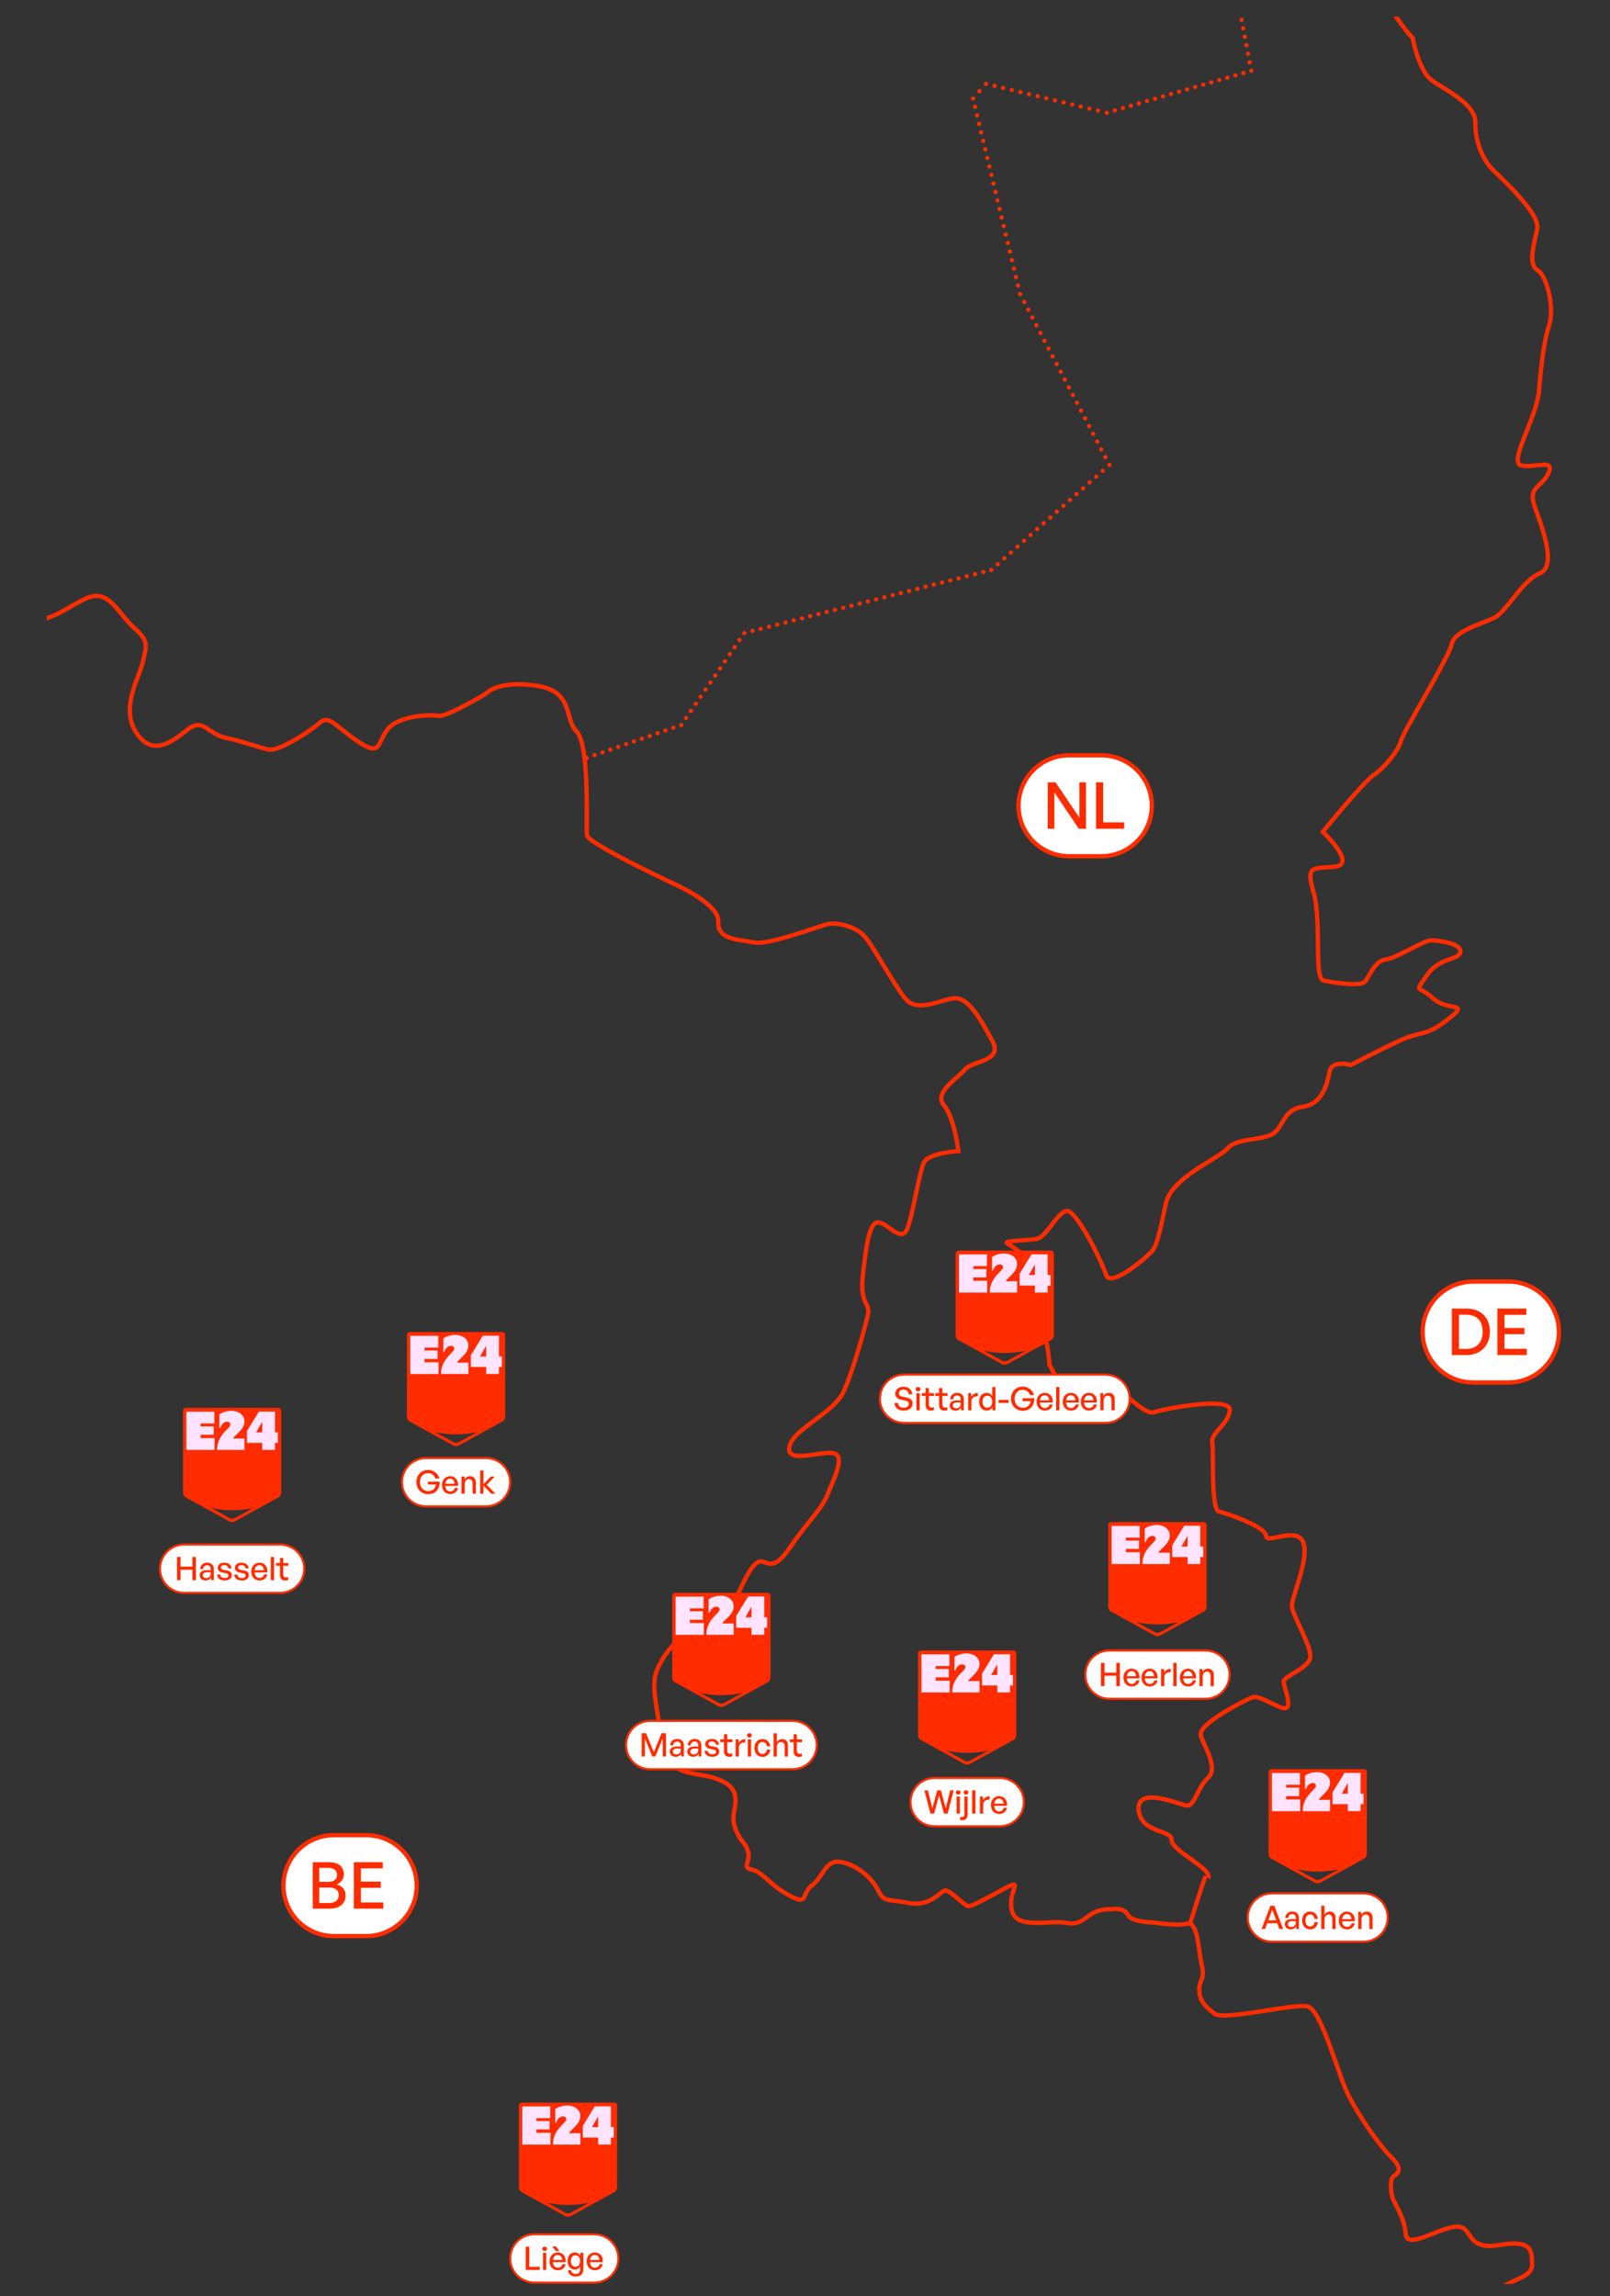 <?xml version="1.0" encoding="UTF-8"?>
<svg xmlns="http://www.w3.org/2000/svg" xmlns:xlink="http://www.w3.org/1999/xlink" id="Laag_1" data-name="Laag 1" viewBox="0 0 585 834">
  <rect x="0" y="0" width="585" height="834" fill="#333333" stroke="none"/>
  <defs>
    <clipPath id="clippath">
      <rect x="17" y="6" width="550.23" height="823.61" style="fill: none; stroke-width: 0px;"></rect>
    </clipPath>
    <clipPath id="clippath-1">
      <rect x="-641" y="-96" width="1920" height="1080" style="fill: none; stroke-width: 0px;"></rect>
    </clipPath>
    <clipPath id="clippath-2">
      <rect x="-641" y="-96" width="1920" height="1080" style="fill: none; stroke-width: 0px;"></rect>
    </clipPath>
    <clipPath id="clippath-3">
      <rect x="-641" y="-96" width="1920" height="1080" style="fill: none; stroke-width: 0px;"></rect>
    </clipPath>
    <clipPath id="clippath-4">
      <rect x="-641" y="-96" width="1920" height="1080" style="fill: none; stroke-width: 0px;"></rect>
    </clipPath>
    <clipPath id="clippath-5">
      <rect x="-641" y="-96" width="1920" height="1080" style="fill: none; stroke-width: 0px;"></rect>
    </clipPath>
    <clipPath id="clippath-6">
      <rect x="-641" y="-96" width="1920" height="1080" style="fill: none; stroke-width: 0px;"></rect>
    </clipPath>
    <clipPath id="clippath-7">
      <rect x="-641" y="-96" width="1920" height="1080" style="fill: none; stroke-width: 0px;"></rect>
    </clipPath>
    <clipPath id="clippath-8">
      <rect x="-641" y="-96" width="1920" height="1080" style="fill: none; stroke-width: 0px;"></rect>
    </clipPath>
    <clipPath id="clippath-9">
      <rect x="-641" y="-96" width="1920" height="1080" style="fill: none; stroke-width: 0px;"></rect>
    </clipPath>
    <clipPath id="clippath-10">
      <rect x="-641" y="-96" width="1920" height="1080" style="fill: none; stroke-width: 0px;"></rect>
    </clipPath>
  </defs>
  <g style="clip-path: url(#clippath);">
    <g>
      <path d="M439.07,682.21c1.4-3.6-13.51-9.98-13.34-13.85.16-3.86-11.21-2.36-12-10.98-.78-8.62,14.12-2.23,17.23-1.57,3.11.65,3.94-6.33,7.96-10.03,4.02-3.71-1.51-11.38-2.6-15.51-1.08-4.12,16.35-12.81,18.48-13.66,2.13-.86,4.37.91,10.33,3.47,5.97,2.56.95-7.6,1.34-9.47.4-1.87,8.78-4.66,9.57-8.39.78-3.74-5.97-14.91-6.57-18.28-.59-3.38,6.03-16.29,4.23-23.18-1.81-6.88-13.74.37-13.7-2.88.03-3.24-13.9-8.13-17.02-8.78s-1.9-21.85-2.5-25.23c-.59-3.37,5.93-6.55,6.36-11.66.42-5.11-23.96-.48-27.46.73-3.51,1.21-10.78-7.47-14.39-8.88-3.6-1.41-19.93,8.17-23.16,8.14-3.24-.03-2.86-1.9,1.04-4.98,3.9-3.09-1.51-11.38-1.51-11.38,0,0-.98-13.86-4.1-14.51-3.12-.66-4.91-7.54-2.59-15.5,2.32-7.96-6.99-13.18-8.72-14.19-1.74-1.01,7.38-1.04,10.75-1.64,3.37-.6,7.08-8.91,10.59-10.13,3.51-1.21,13.04,18.34,14.62,23.23,1.58,4.89,15.04-6.58,16.81-8.82,1.76-2.22,2.95-7.83,4.91-17.16,1.97-9.34,19.01-16.17,22.42-20,3.4-3.83,11.63-2.76,16.03-5.08s3.83-8.95,11.21-10,8.94-8.52,9.86-12.88c.92-4.36,7.64-2.3,7.64-2.3,0,0,8.78-4.66,17.43-8.7,8.65-4.03,9.37-1.27,17.92-7.93,8.55-6.65-.1-2.62-5.53-7.67-5.44-5.04-6.85-1.44-2.17-8.26,4.69-6.81,11.54-5.38,12.19-8.49.66-3.12-8.2-4.33-10.82-4.23-2.62.1-12.42,6.49-16.42,6.96-4,.46-5.93,6.55-7.57,8.16-1.64,1.61-11.1.27-14.84-.52-3.74-.78-.66-21.6-3.68-31.98-3.02-10.4-.16-8.49,7.83-9.41,8-.93-4.49-12.65-4.49-12.65,0,0,14.91-18.32,18.67-20.78,3.77-2.45,9.08-9.14,9.74-12.26.65-3.12,17.38-30.16,18.43-35.14s11.3-7.38,15.7-9.7c4.39-2.33,9.99-13.5,16.38-16.06s.42-17.47-2.01-24.48c-2.43-7.02,2.68-6.59,5.11-11.93,2.42-5.34-4.85-1.67-9.84-2.71-4.98-1.05,5.54-17.05,6.39-27.27.86-10.22,1.8-17.83,3.73-23.93,1.93-6.09-.82-17.73-4.3-19.76-3.47-2.03-1.28-9.37-.1-14.97,1.18-5.61-13.05-18.35-16.26-21.62-3.21-3.28-6.39-9.8-6.2-16.91s-11.73-12.21-16.2-15.76c-4.46-3.53-6.59-15.04-6.59-15.04,0,0-6.42-6.55-10.81-16.58-4.39-10.02,13.88-28.94,16.05-33.03,2.16-4.09-29.93-15.4-41.14-17.75-11.21-2.36-7.28-8.68-4.92-19.89,1.57-7.47,3.87-12.19,6.88-14.16,4.52-2.95-5.81-6.42-10-11.21-4.19-4.78-21.76-7.83-30.48-9.66s7.27-16.02,12.68-20.09c5.41-4.06,2-12.58,2.78-16.32.79-3.74-8.46-3.09-8.55-5.7-.1-2.62.82-6.98-1.51-11.37-2.33-4.39-4.94-4.29-2.91-7.76,2.04-3.47,0,0,.66-3.11.66-3.12-4.56-6.17-4.4-10.04.16-3.86,22.85-.4,26.72-.24,3.86.16,16.84-12.06,24.34-13.73,7.51-1.67,2.3-4.71,9.83-9.63,7.54-4.92,5.44,5.04,9.41,7.83,3.97,2.79,11.7,3.12,16.19,3.4,4.49.3,17.93,4.43,21.18,4.46,3.24.03,4.09-10.19.98-10.85-3.12-.66-10.45-15.2-12.16-19.47-1.7-4.25-6.4-9.79-9.74-12.45-3.35-2.65,4.98,1.05,9.54-5.15,4.56-6.19,12.45,2.62,17.17,4.92,4.72,2.3,7.05,6.68,8.75,10.94,1.71,4.26,2.19,5.02,8.52,8.94,6.33,3.93,26.29,4.88,26.29,4.88,0,0,10.25-2.39,13.99-1.61,3.74.79,7.11,12.56,8.82,16.81,1.7,4.26,20.09.33,27.04,4.39" style="fill: none; stroke: #ff2c00; stroke-width: 1.56px;"></path>
      <path d="M606.54,968.09c-1.82-5.26-4.13-8.18-5.34-9.41-1.2-1.23-6.36.12-9.96-6-3.59-6.11-3.66-8.08-2.48-13.69s8.72-11.33,4.15-12.78-1.33,1.67-9.61-3-9.86-6.46-11.45-5.82c-1.59.63-2.01,4.94-9.46.93s-8.28-4.67-10.54-3.19-2.6-1.53-9.46.93-10.17,6.64-13.98,3.89c-3.81-2.76-5.17-7.92-5.88-11.48s-4.79-7.35-4.97-8.84c-.17-1.5-3.68-5.65-3.68-5.65,0,0-6.52-3.8-1.8-7.7,4.72-3.88-1.15-6.09-1.15-6.09,0,0-6.74-.44-5.56-6.05,1.18-5.6,7.61-13.03,11.1-15.7,3.49-2.68,6.11-3.59,8.48-5.53,2.36-1.94.42-4.3,8.99-10.3,8.58-6,9.83-.37,11.38-5.41,1.54-5.04-1.82-5.26,2.04-7.38s9.49-3.37,9.34-7.3c-.14-3.93.07-7.3-5.73-7.55-5.8-.25-9.19,1.97-13.66.05s-3.3-7.52-9.96-5.99c-6.66,1.53-16.26,7.8-16.58,2.36s-4.01-11.08-4.65-12.68-1.42-7.13.27-8.23c1.7-1.1,3.49-2.68-.96-7.03-4.44-4.35-11.92-15.19-15.68-22.81-3.77-7.61-9.62-30.79-14.76-31.88-5.14-1.07-30.38,5.32-33.72,2.67-3.35-2.65-5.38-4.55-5.53-8.48s2.19-3.45.93-9.08c-1.26-5.62-1.21-13.54-4.28-15.15" style="fill: none; stroke: #ff2c00; stroke-width: 1.56px;"></path>
      <path d="M438.04,681.42c-1.4,3.59-5.48,16.86-5.48,16.86-2.65,1.72-13.27.06-13.27.06,0,0-7.72-.17-9.19-2.42s-2.3-2.91-8.73-2.32c-6.43.59-7.6,6.16-13.64,4.89-6.04-1.27-17.99,2.52-19.97-4.2-1.98-6.72,4.49-12.15-2.05-8.68-6.55,3.47-12.64,7.05-14.03,6.75-1.4-.3-6.92-6.3-8.51-5.67s-5.64,6.08-13.08,4.52c-7.43-1.56-8.75.1-11.12-4.76s-8.66-9.58-13.87-10.19c-5.2-.62-6.01,5.52-10.04,8.56-4.03,3.03-.98,7.71-8.51,3.54-7.53-4.17-9.23-8.41-13.56-9.32-4.33-.91,1.78-3.83-2.82-9.65-3.07-3.87-4.21-7.67-3.43-11.39,1.17-5.57,1.02-9.48-7.14-12.17-8.16-2.68-16.57.39-19.21-14.7-2.65-15.11-3.53-20.14-1.62-24.59,1.91-4.45,4.74-8.71,10.56-13.3,5.81-4.6,13.64-4.89,16.66-10.07,3.03-5.18,5.72-13.35,9.09-15.55,3.37-2.2,4.79,4.89,11.78-5.29,6.99-10.17,11.68-14.03,13.78-19.41,2.1-5.38,6.84-14.08,2.19-15.06-4.64-.97-17.35,4.12-15.99-2.39,1.37-6.5,16.13-12.13,19.75-20.1s8.06-24.49,8.84-28.21c.79-3.72-3.13-3.57-1.9-13.99,1.21-10.41,2.24-19.9,5.95-19.12,3.72.79,8.12,7.53,10.22,2.15s4.3-20.44,6.01-23.95c1.71-3.52,12.52-4.16,12.52-4.16,0,0-1.37-11.93-5.24-16.62-3.86-4.69,4.93-9.63,7.57-12.96,2.64-3.32,14.18-2.83,9.97-10.51-4.21-7.68-8.42-15.35-13.26-15.4s-13.83,5.82-18.43,0-11.54-18.92-14.67-22.48c-3.13-3.58-9.63-4.94-12.61-4.6s-22.05,7.98-27.62,6.81-13.39-.88-12.96-7.58c.44-6.7-17.36-14.32-17.36-14.32,0,0-30.02-14.07-30.36-17.05-.34-2.98,1.07-32.76-3.72-37.64-4.8-4.89-.79-14.72-14.92-16.72s-18.09,2.98-18.09,2.98c0,0-14.42,8.61-17.2,8.02-2.79-.59-14.52-.15-18.48,4.84-3.96,4.99-2.14,10.22-10.66,4.55-8.51-5.67-10.51-9.97-14.08-6.84s-14.81,10.47-18.53,9.68c-3.71-.78-9.09-2.88-15.59-4.25-6.5-1.36-8.11-7.53-13.93-2.93s-12.76,9.93-18.62.93c-5.87-8.99,1.31-20.1,2.48-25.67,1.17-5.58,2.49-7.24-3.23-12.32-5.72-5.09-8.8-13.5-16.08-11.15s-18.38,13.59-24.24,4.6C2.5,212.47-.2,202.19.39,199.41c.59-2.79-1.02-8.95-7.48-15.15-6.45-6.21-21.02-19.95-18.87-30.17,2.14-10.21,3.9-18.57,11.97-24.64,8.06-6.07,5.81-4.6,2.93-13.93-2.89-9.34-11.89-21.9-16.53-22.88-4.64-.98,2.27-81.56,2.27-81.56" style="fill: none; stroke: #ff2c00; stroke-width: 1.56px;"></path>
      <line x1="216.03" y1="274.29" x2="246.1" y2="263.85" style="fill: none; stroke: #ff2c00; stroke-dasharray: 0 0 0 0 0 0 0 3.03; stroke-linecap: round; stroke-linejoin: round; stroke-width: 1.56px;"></line>
      <line x1="249.29" y1="260.78" x2="269.56" y2="231.23" style="fill: none; stroke: #ff2c00; stroke-dasharray: 0 0 0 0 0 0 0 3.12; stroke-linecap: round; stroke-linejoin: round; stroke-width: 1.56px;"></line>
      <line x1="273.43" y1="229.18" x2="358.66" y2="207.42" style="fill: none; stroke: #ff2c00; stroke-dasharray: 0 0 0 0 0 0 0 3.09; stroke-linecap: round; stroke-linejoin: round; stroke-width: 1.56px;"></line>
      <line x1="362.54" y1="204.92" x2="401.92" y2="169.92" style="fill: none; stroke: #ff2c00; stroke-dasharray: 0 0 0 0 0 0 0 3.19; stroke-linecap: round; stroke-linejoin: round; stroke-width: 1.56px;"></line>
      <line x1="401.63" y1="166.04" x2="371.39" y2="108.23" style="fill: none; stroke: #ff2c00; stroke-dasharray: 0 0 0 0 0 0 0 3.18; stroke-linecap: round; stroke-linejoin: round; stroke-width: 1.56px;"></line>
      <line x1="369.91" y1="103.73" x2="353.91" y2="37.32" style="fill: none; stroke: #ff2c00; stroke-dasharray: 0 0 0 0 0 0 0 3.18; stroke-linecap: round; stroke-linejoin: round; stroke-width: 1.56px;"></line>
      <line x1="355.89" y1="33.12" x2="357.07" y2="31.79" style="fill: none; stroke: #ff2c00; stroke-dasharray: 0 0 0 0 0 0 0 3.55; stroke-linecap: round; stroke-linejoin: round; stroke-width: 1.56px;"></line>
      <line x1="361.38" y1="31.21" x2="400.59" y2="40.58" style="fill: none; stroke: #ff2c00; stroke-dasharray: 0 0 0 0 0 0 0 3.22; stroke-linecap: round; stroke-linejoin: round; stroke-width: 1.56px;"></line>
      <line x1="405.07" y1="40.11" x2="453.19" y2="26.11" style="fill: none; stroke: #ff2c00; stroke-dasharray: 0 0 0 0 0 0 0 3.04; stroke-linecap: round; stroke-linejoin: round; stroke-width: 1.56px;"></line>
      <line x1="454.06" y1="22.6" x2="447.31" y2="-12.86" style="fill: none; stroke: #ff2c00; stroke-dasharray: 0 0 0 0 0 0 0 3.14; stroke-linecap: round; stroke-linejoin: round; stroke-width: 1.56px;"></line>
      <path d="M438.87-108.5h0M405.83-149.01h0M378.19-145.4h0M374.48-134.65h0M409.79-97.43h0M418.91-41.91h0M447.02-14.39h0M454.66,25.7h0M402.16,40.97h0M358.26,30.47h0M353.55,35.79h0M370.67,106.83h0M403.12,168.87h0M360.17,207.05h0M270.45,229.96h0M247.54,263.37h0M213.18,275.3h0" style="fill: none; stroke: #ff2c00; stroke-linecap: round; stroke-linejoin: round; stroke-width: 1.56px;"></path>
    </g>
  </g>
  <g style="clip-path: url(#clippath-1);">
    <g>
      <path d="M462.13,687.73c-4.85,0-8.78,3.93-8.78,8.78s3.93,8.78,8.78,8.78h33.33c4.85,0,8.78-3.93,8.78-8.78s-3.93-8.78-8.78-8.78h-33.33Z" style="fill: #fff; stroke-width: 0px;"></path>
      <path d="M462.13,687.73c-4.85,0-8.78,3.93-8.78,8.78s3.93,8.78,8.78,8.78h33.33c4.85,0,8.78-3.93,8.78-8.78s-3.93-8.78-8.78-8.78h-33.33Z" style="fill: none; stroke: #ff2c00; stroke-width: .78px;"></path>
      <path d="M494.73,697.18c0-1.1.68-1.79,1.49-1.79.88,0,1.35.6,1.35,1.67v3.63h1.19v-4.03c0-1.49-.85-2.32-2.13-2.32-.86,0-1.56.46-1.99,1.15v-1.03h-1.11v6.23h1.19v-3.52h.01ZM489.38,695.24c.97,0,1.59.69,1.65,1.85h-3.37c.13-1.16.78-1.85,1.73-1.85M489.45,700.81c1.47,0,2.54-.84,2.84-2.22h-1.18c-.2.81-.81,1.29-1.69,1.29-1.05,0-1.68-.74-1.78-2.01h4.64c.21-2.02-1.02-3.53-2.88-3.53-1.72,0-2.97,1.35-2.97,3.2,0,1.96,1.21,3.27,3.01,3.27M481.27,697.18c0-1.1.68-1.79,1.49-1.79.88,0,1.35.6,1.35,1.67v3.63h1.19v-4.03c0-1.49-.85-2.32-2.13-2.32-.86,0-1.49.45-1.9,1.12v-3.21h-1.19v8.44h1.19v-3.52h0ZM476,700.82c1.56,0,2.67-1.01,2.88-2.66h-1.23c-.14,1.01-.75,1.6-1.63,1.6-1.02,0-1.69-.86-1.69-2.19s.67-2.19,1.69-2.19c.87,0,1.49.6,1.62,1.6h1.25c-.22-1.62-1.34-2.65-2.88-2.65-1.68,0-2.9,1.35-2.9,3.23s1.2,3.24,2.9,3.24M467.97,698.87c0-.73.59-1.08,1.77-1.08.31,0,.64.01,1.09.07v.51c0,.95-.62,1.57-1.62,1.57-.76,0-1.25-.42-1.25-1.07M470.97,700.67h.99v-4c0-1.48-.89-2.35-2.43-2.35-1.46,0-2.46.93-2.52,2.33h1.08c.04-.87.57-1.39,1.44-1.39.82,0,1.31.51,1.31,1.4v.46c-.51-.06-.8-.07-1.16-.07-1.86,0-2.83.64-2.83,1.86,0,1.14.85,1.88,2.14,1.88.92,0,1.61-.39,2-1.08v.96h-.02ZM462.29,693.64l1.42,3.89h-2.87l1.45-3.89ZM464.86,700.67h1.38l-3.21-8.44h-1.42l-3.23,8.44h1.3l.78-2.09h3.65l.76,2.09h-.01Z" style="fill: #ff2c00; stroke-width: 0px;"></path>
      <path d="M154.82,529.6c-4.85,0-8.78,3.93-8.78,8.78s3.93,8.78,8.78,8.78h21.77c4.85,0,8.78-3.93,8.78-8.78s-3.93-8.78-8.78-8.78h-21.77Z" style="fill: #fff; stroke-width: 0px;"></path>
      <path d="M154.82,529.6c-4.85,0-8.78,3.93-8.78,8.78s3.93,8.78,8.78,8.78h21.77c4.85,0,8.78-3.93,8.78-8.78s-3.93-8.78-8.78-8.78h-21.77Z" style="fill: none; stroke: #ff2c00; stroke-width: .78px;"></path>
      <path d="M175.68,542.56v-2.95l2.81,2.95h1.53l-3.15-3.21,2.88-3.02h-1.4l-2.67,2.79v-5h-1.19v8.44h1.19ZM168.88,539.04c0-1.11.68-1.79,1.49-1.79.88,0,1.35.6,1.35,1.67v3.63h1.19v-4.03c0-1.49-.85-2.32-2.13-2.32-.86,0-1.56.46-1.99,1.15v-1.03h-1.11v6.23h1.19v-3.52h.01ZM163.53,537.1c.96,0,1.59.69,1.65,1.85h-3.37c.13-1.16.78-1.85,1.73-1.85M163.6,542.67c1.47,0,2.54-.84,2.84-2.22h-1.17c-.2.81-.81,1.29-1.69,1.29-1.05,0-1.68-.74-1.78-2.01h4.64c.21-2.02-1.02-3.53-2.88-3.53-1.72,0-2.97,1.35-2.97,3.2,0,1.96,1.21,3.27,3.01,3.27M155.58,542.73c2.59,0,4.24-1.85,4.2-4.55h-4.28v1.03h2.91c-.23,1.45-1.22,2.41-2.79,2.41-1.88,0-3.02-1.41-3.02-3.28,0-1.99,1.2-3.24,2.87-3.24,1.45,0,2.38.83,2.69,1.92h1.51c-.52-1.75-1.99-3.08-4.16-3.08-2.46,0-4.24,1.89-4.24,4.39s1.88,4.41,4.32,4.41" style="fill: #ff2c00; stroke-width: 0px;"></path>
      <path d="M66.9,561.02c-4.85,0-8.78,3.93-8.78,8.78s3.93,8.78,8.78,8.78h34.88c4.85,0,8.78-3.93,8.78-8.78s-3.93-8.78-8.78-8.78h-34.88Z" style="fill: #fff; stroke-width: 0px;"></path>
      <path d="M66.9,561.02c-4.85,0-8.78,3.93-8.78,8.78s3.93,8.78,8.78,8.78h34.88c4.85,0,8.78-3.93,8.78-8.78s-3.93-8.78-8.78-8.78h-34.88Z" style="fill: none; stroke: #ff2c00; stroke-width: .78px;"></path>
      <path d="M104.75,572.82c-.25.12-.49.16-.78.16-.63,0-1.05-.3-1.05-1.16v-3.07h1.88v-1.01h-1.88v-1.85h-1.19v1.85h-1.38v1.01h1.38v3.34c0,1.38.8,2,1.95,2,.38,0,.69-.06,1.06-.22v-1.05h.01ZM99.59,565.53h-1.2v8.44h1.2v-8.44ZM94.23,568.52c.96,0,1.59.69,1.65,1.85h-3.37c.13-1.16.78-1.85,1.73-1.85M94.3,574.09c1.47,0,2.54-.84,2.85-2.22h-1.17c-.2.81-.81,1.29-1.69,1.29-1.05,0-1.68-.74-1.78-2.01h4.64c.21-2.02-1.02-3.53-2.88-3.53-1.72,0-2.97,1.35-2.97,3.2,0,1.96,1.21,3.27,3.01,3.27M90.45,572.11c0-.89-.59-1.43-1.82-1.66l-1.06-.2c-.75-.14-1.07-.38-1.07-.88,0-.54.51-.86,1.26-.86.83,0,1.39.43,1.46,1.19h1.14c-.11-1.28-1.12-2.08-2.61-2.08s-2.4.76-2.4,1.86c0,.94.65,1.53,1.8,1.75l1.01.19c.78.15,1.09.38,1.09.89,0,.59-.55.88-1.39.88-.95,0-1.58-.48-1.62-1.26h-1.14c.12,1.34,1.09,2.15,2.74,2.15s2.61-.75,2.61-1.98M84.22,572.1c0-.89-.59-1.43-1.82-1.66l-1.06-.2c-.75-.14-1.07-.38-1.07-.88,0-.54.51-.86,1.26-.86.83,0,1.39.43,1.46,1.19h1.14c-.11-1.28-1.12-2.08-2.61-2.08s-2.4.76-2.4,1.86c0,.94.65,1.53,1.8,1.75l1.01.19c.78.15,1.09.38,1.09.89,0,.59-.55.88-1.39.88-.95,0-1.58-.48-1.62-1.26h-1.14c.12,1.34,1.09,2.15,2.74,2.15s2.61-.75,2.61-1.98M73.7,572.15c0-.73.59-1.08,1.77-1.08.31,0,.64.01,1.09.07v.51c0,.95-.62,1.57-1.62,1.57-.76,0-1.25-.42-1.25-1.07M76.7,573.95h.99v-4c0-1.48-.89-2.35-2.43-2.35-1.46,0-2.46.93-2.52,2.33h1.08c.04-.87.56-1.39,1.43-1.39.82,0,1.3.5,1.3,1.4v.46c-.51-.06-.8-.07-1.16-.07-1.86,0-2.83.64-2.83,1.86,0,1.14.85,1.88,2.14,1.88.92,0,1.61-.39,2-1.08v.96h0ZM65.61,573.95v-3.79h4.28v3.79h1.29v-8.44h-1.29v3.53h-4.28v-3.53h-1.29v8.44h1.29Z" style="fill: #ff2c00; stroke-width: 0px;"></path>
      <path d="M388.41,274.35c-10.11,0-18.33,8.22-18.33,18.33s8.22,18.33,18.33,18.33h11.78c10.11,0,18.33-8.22,18.33-18.33s-8.22-18.33-18.33-18.33h-11.78Z" style="fill: #fff; stroke-width: 0px;"></path>
      <path d="M388.41,274.35c-10.11,0-18.33,8.22-18.33,18.33s8.22,18.33,18.33,18.33h11.78c10.11,0,18.33-8.22,18.33-18.33s-8.22-18.33-18.33-18.33h-11.78Z" style="fill: none; stroke: #ff2c00; stroke-width: 1.56px;"></path>
    </g>
  </g>
  <path d="M408.48,301.04v-2.33h-7.64v-14.55h-2.59v16.88h10.23ZM392,301.04h2.61v-16.88h-2.4v12.84l-8.68-12.84h-2.82v16.88h2.4v-13.19l8.89,13.19h0Z" style="fill: #ff2c00; stroke-width: 0px;"></path>
  <g style="clip-path: url(#clippath-2);">
    <g>
      <path d="M535.24,465.5c-10.11,0-18.33,8.22-18.33,18.33s8.22,18.33,18.33,18.33h12.88c10.11,0,18.33-8.22,18.33-18.33s-8.22-18.33-18.33-18.33h-12.88Z" style="fill: #fff; stroke-width: 0px;"></path>
      <path d="M535.24,465.5c-10.11,0-18.33,8.22-18.33,18.33s8.22,18.33,18.33,18.33h12.88c10.11,0,18.33-8.22,18.33-18.33s-8.22-18.33-18.33-18.33h-12.88Z" style="fill: none; stroke: #ff2c00; stroke-width: 1.56px;"></path>
      <path d="M554.77,489.94h-8.11v-5.31h7.24v-2.26h-7.24v-4.8h7.95v-2.26h-10.53v16.88h10.7v-2.26h0ZM530.13,477.55h2.63c3.9,0,5.97,2.33,5.97,6.14s-2.09,6.28-5.97,6.28h-2.63v-12.41h0ZM532.88,492.2c5.27,0,8.49-3.64,8.49-8.51s-3.1-8.37-8.49-8.37h-5.34v16.88h5.34Z" style="fill: #ff2c00; stroke-width: 0px;"></path>
      <path d="M236.23,625.08c-4.85,0-8.78,3.93-8.78,8.78s3.93,8.78,8.78,8.78h51.77c4.85,0,8.78-3.93,8.78-8.78s-3.93-8.78-8.78-8.78h-51.77Z" style="fill: #fff; stroke-width: 0px;"></path>
      <path d="M236.23,625.08c-4.85,0-8.78,3.93-8.78,8.78s3.93,8.78,8.78,8.78h51.77c4.85,0,8.78-3.93,8.78-8.78s-3.93-8.78-8.78-8.78h-51.77Z" style="fill: none; stroke: #ff2c00; stroke-width: .78px;"></path>
      <path d="M291.38,636.88c-.25.12-.49.16-.78.16-.63,0-1.05-.3-1.05-1.16v-3.07h1.88v-1.01h-1.88v-1.85h-1.19v1.85h-1.38v1.01h1.38v3.34c0,1.38.8,2,1.95,2,.38,0,.69-.06,1.06-.22v-1.05h.01ZM282.28,634.52c0-1.1.68-1.79,1.49-1.79.88,0,1.35.6,1.35,1.67v3.63h1.19v-4.03c0-1.49-.85-2.32-2.13-2.32-.86,0-1.49.45-1.9,1.12v-3.21h-1.19v8.44h1.19v-3.52h0ZM277.01,638.16c1.56,0,2.67-1.01,2.88-2.66h-1.24c-.14,1.01-.75,1.6-1.63,1.6-1.02,0-1.69-.86-1.69-2.19s.67-2.19,1.69-2.19c.87,0,1.49.6,1.62,1.6h1.25c-.22-1.62-1.34-2.65-2.88-2.65-1.68,0-2.9,1.35-2.9,3.23s1.2,3.24,2.9,3.24M272.91,631.78h-1.19v6.23h1.19v-6.23ZM273.17,630.33c0-.46-.35-.79-.86-.79s-.87.33-.87.79.37.79.87.79.86-.34.86-.79M268.47,634.82c0-1.38.98-1.96,2.32-1.89v-1.23c-1.02,0-1.96.54-2.4,1.4v-1.32h-1.1v6.23h1.19v-3.19h-.01ZM266.09,636.85c-.25.12-.49.16-.78.16-.63,0-1.05-.3-1.05-1.16v-3.07h1.88v-1.01h-1.88v-1.85h-1.19v1.85h-1.38v1.01h1.38v3.34c0,1.38.8,2,1.95,2,.38,0,.69-.06,1.06-.22v-1.05h.01ZM261.36,636.14c0-.89-.59-1.43-1.82-1.66l-1.06-.2c-.75-.14-1.07-.38-1.07-.88,0-.54.51-.86,1.26-.86.83,0,1.39.43,1.46,1.19h1.14c-.11-1.28-1.12-2.08-2.61-2.08s-2.4.76-2.4,1.86c0,.94.65,1.53,1.8,1.75l1.01.19c.78.15,1.09.38,1.09.89,0,.59-.55.88-1.39.88-.95,0-1.58-.48-1.62-1.26h-1.14c.12,1.34,1.09,2.15,2.74,2.15s2.61-.75,2.61-1.98M250.84,636.19c0-.73.59-1.08,1.78-1.08.31,0,.64.01,1.09.07v.51c0,.95-.62,1.57-1.62,1.57-.76,0-1.25-.42-1.25-1.07M253.85,637.99h.99v-4c0-1.48-.89-2.35-2.43-2.35-1.46,0-2.46.93-2.51,2.33h1.08c.03-.87.56-1.39,1.43-1.39.82,0,1.3.5,1.3,1.4v.46c-.5-.06-.8-.07-1.16-.07-1.86,0-2.83.64-2.83,1.86,0,1.14.85,1.88,2.14,1.88.92,0,1.61-.39,2-1.08v.96h-.01ZM244.49,636.19c0-.73.59-1.08,1.78-1.08.3,0,.63.01,1.09.07v.51c0,.95-.62,1.57-1.62,1.57-.77,0-1.25-.42-1.25-1.07M247.5,637.99h.99v-4c0-1.48-.89-2.35-2.43-2.35-1.46,0-2.46.93-2.52,2.33h1.08c.04-.87.56-1.39,1.43-1.39.82,0,1.3.5,1.3,1.4v.46c-.51-.06-.8-.07-1.16-.07-1.86,0-2.83.64-2.83,1.86,0,1.14.85,1.88,2.14,1.88.92,0,1.61-.39,2-1.08v.96h0ZM237.01,637.99h1.1l2.68-6.47v6.47h1.2v-8.44h-1.6l-2.82,6.85-2.83-6.85h-1.59v8.44h1.19v-6.45l2.67,6.45h0Z" style="fill: #ff2c00; stroke-width: 0px;"></path>
      <path d="M403.12,599.51c-4.85,0-8.78,3.93-8.78,8.78s3.93,8.78,8.78,8.78h34.88c4.85,0,8.78-3.93,8.78-8.78s-3.93-8.78-8.78-8.78h-34.88Z" style="fill: #fff; stroke-width: 0px;"></path>
      <path d="M403.12,599.51c-4.85,0-8.78,3.93-8.78,8.78s3.93,8.78,8.78,8.78h34.88c4.85,0,8.78-3.93,8.78-8.78s-3.93-8.78-8.78-8.78h-34.88Z" style="fill: none; stroke: #ff2c00; stroke-width: .78px;"></path>
      <path d="M437.01,608.95c0-1.1.68-1.79,1.49-1.79.88,0,1.35.6,1.35,1.67v3.63h1.19v-4.03c0-1.49-.85-2.32-2.13-2.32-.86,0-1.56.46-1.99,1.15v-1.03h-1.1v6.23h1.19v-3.52h0ZM431.66,607.01c.96,0,1.59.69,1.65,1.85h-3.37c.13-1.16.78-1.85,1.73-1.85M431.73,612.58c1.47,0,2.54-.84,2.84-2.22h-1.18c-.2.81-.81,1.29-1.69,1.29-1.05,0-1.68-.74-1.78-2.01h4.64c.21-2.02-1.02-3.53-2.88-3.53-1.72,0-2.97,1.35-2.97,3.2,0,1.96,1.21,3.27,3.01,3.27M427.51,604.02h-1.2v8.44h1.2v-8.44ZM423.05,609.28c0-1.38.98-1.96,2.32-1.89v-1.23c-1.02,0-1.96.54-2.4,1.4v-1.32h-1.1v6.23h1.19v-3.19h0ZM417.7,607.01c.96,0,1.59.69,1.65,1.85h-3.37c.13-1.16.78-1.85,1.73-1.85M417.77,612.58c1.47,0,2.54-.84,2.85-2.22h-1.18c-.2.81-.81,1.29-1.69,1.29-1.05,0-1.68-.74-1.78-2.01h4.64c.21-2.02-1.02-3.53-2.88-3.53-1.72,0-2.98,1.35-2.98,3.2,0,1.96,1.21,3.27,3.01,3.27M411.15,607.01c.96,0,1.59.69,1.65,1.85h-3.37c.13-1.16.78-1.85,1.73-1.85M411.22,612.58c1.47,0,2.54-.84,2.84-2.22h-1.18c-.2.81-.81,1.29-1.69,1.29-1.05,0-1.68-.74-1.78-2.01h4.64c.21-2.02-1.02-3.53-2.88-3.53-1.72,0-2.97,1.35-2.97,3.2,0,1.96,1.21,3.27,3.01,3.27M401.33,612.46v-3.79h4.28v3.79h1.29v-8.44h-1.29v3.53h-4.28v-3.53h-1.29v8.44h1.29Z" style="fill: #ff2c00; stroke-width: 0px;"></path>
      <path d="M339.6,645.81c-4.85,0-8.78,3.93-8.78,8.78s3.93,8.78,8.78,8.78h23.66c4.85,0,8.78-3.93,8.78-8.78s-3.93-8.78-8.78-8.78h-23.66Z" style="fill: #fff; stroke-width: 0px;"></path>
      <path d="M339.6,645.81c-4.85,0-8.78,3.93-8.78,8.78s3.93,8.78,8.78,8.78h23.66c4.85,0,8.78-3.93,8.78-8.78s-3.93-8.78-8.78-8.78h-23.66Z" style="fill: none; stroke: #ff2c00; stroke-width: .78px;"></path>
      <path d="M362.99,653.31c.96,0,1.59.69,1.65,1.85h-3.37c.13-1.16.78-1.85,1.73-1.85M363.06,658.88c1.47,0,2.54-.84,2.84-2.22h-1.17c-.2.81-.81,1.29-1.69,1.29-1.05,0-1.68-.74-1.78-2.01h4.64c.21-2.02-1.02-3.53-2.88-3.53-1.72,0-2.97,1.35-2.97,3.2,0,1.96,1.21,3.27,3.01,3.27M357.26,655.58c0-1.38.98-1.96,2.32-1.89v-1.23c-1.02,0-1.96.54-2.4,1.4v-1.32h-1.11v6.23h1.19v-3.19ZM354.43,650.32h-1.2v8.44h1.2v-8.44ZM351.59,652.53h-1.19v6.51c0,.72-.34,1-.87,1-.26,0-.48-.04-.68-.13v1.12c.27.11.56.12.82.12,1.14,0,1.92-.66,1.92-2.08v-6.54ZM351.86,651.08c0-.46-.35-.79-.86-.79s-.87.33-.87.79.36.79.87.79.86-.34.86-.79M348.77,652.53h-1.19v6.23h1.19v-6.23ZM349.03,651.08c0-.46-.35-.79-.86-.79s-.87.33-.87.79.36.79.87.79.86-.34.86-.79M342.99,658.76h1.34l2.2-8.44h-1.27l-1.62,6.51-1.75-6.51h-1.34l-1.78,6.5-1.62-6.5h-1.27l2.2,8.44h1.33l1.8-6.62,1.79,6.62h0Z" style="fill: #ff2c00; stroke-width: 0px;"></path>
      <path d="M372.72,490.59l-6.79,3.73c-.46.25-1.21.25-1.67,0l-6.77-3.72c2.3.54,4.88.84,7.59.84s5.32-.31,7.64-.85M382.94,485.15v-29.83c0-.59-.48-1.07-1.07-1.07h-33.58c-.59,0-1.07.48-1.07,1.07v29.83c0,.59.42,1.3.93,1.58l15.98,8.78c.52.28,1.35.28,1.87,0l15.98-8.78c.52-.28.93-.99.93-1.58" style="fill: #ff2c00; stroke-width: 0px;"></path>
    </g>
  </g>
  <polygon points="353.63 464.02 358.38 464.02 358.38 460.96 353.63 460.96 353.63 459.89 358.62 459.89 358.62 455.64 348.46 455.64 348.46 469.5 353.63 469.5 358.71 469.5 358.71 465.22 353.63 465.22 353.63 464.02" style="fill: #ffe3ff; stroke-width: 0px;"></polygon>
  <g style="clip-path: url(#clippath-3);">
    <g>
      <path d="M376.03,463.14h-2.22l2.22-3.88v3.88ZM380.66,463.14v-7.53h-5.85l-4.33,7.07v4.28h5.55v2.54h4.63v-2.54h1.06v-3.82h-1.06ZM365.45,465.37c.2-.54.89-1.06,1.77-1.98.85-.88,2.34-2.18,2.34-4.28,0-2.42-2.28-3.8-4.63-3.8-2.47,0-4,.94-4.46,1.29v4.93h.35c.31-1.21,1.19-2.26,2.49-2.26.73,0,1.14.47,1.14,1.01,0,.61-.84,1.37-1.82,2.38s-2.97,3.3-2.97,6.44v.4h9.91v-4.13h-4.12Z" style="fill: #ffe3ff; stroke-width: 0px;"></path>
      <path d="M173.34,520.17l-6.79,3.73c-.46.25-1.21.25-1.67,0l-6.77-3.72c2.3.54,4.88.84,7.59.84s5.32-.31,7.64-.85M183.56,514.73v-29.83c0-.59-.48-1.07-1.07-1.07h-33.57c-.59,0-1.07.48-1.07,1.07v29.83c0,.59.42,1.3.93,1.58l15.98,8.78c.52.28,1.35.28,1.87,0l15.98-8.78c.52-.28.93-.99.93-1.58" style="fill: #ff2c00; stroke-width: 0px;"></path>
    </g>
  </g>
  <polygon points="154.26 493.6 159 493.6 159 490.54 154.26 490.54 154.26 489.47 159.25 489.47 159.25 485.22 149.08 485.22 149.08 499.08 154.26 499.08 159.33 499.08 159.33 494.81 154.26 494.81 154.26 493.6" style="fill: #ffe3ff; stroke-width: 0px;"></polygon>
  <g style="clip-path: url(#clippath-4);">
    <g>
      <path d="M176.65,492.72h-2.22l2.22-3.88v3.88ZM181.28,492.72v-7.54h-5.85l-4.33,7.07v4.28h5.55v2.54h4.63v-2.54h1.06v-3.82h-1.06ZM166.07,494.95c.2-.55.89-1.06,1.77-1.98.85-.88,2.34-2.18,2.34-4.28,0-2.42-2.28-3.8-4.63-3.8-2.47,0-4,.94-4.46,1.29v4.93h.35c.31-1.21,1.19-2.26,2.49-2.26.73,0,1.14.47,1.14,1.01,0,.62-.84,1.37-1.82,2.38s-2.97,3.3-2.97,6.44v.4h9.91v-4.13h-4.12Z" style="fill: #ffe3ff; stroke-width: 0px;"></path>
      <path d="M91.98,547.73l-6.79,3.73c-.46.25-1.21.25-1.67,0l-6.77-3.72c2.3.54,4.88.84,7.59.84s5.32-.31,7.64-.85M102.2,542.29v-29.83c0-.59-.48-1.07-1.07-1.07h-33.57c-.59,0-1.07.48-1.07,1.07v29.83c0,.59.42,1.3.93,1.58l15.98,8.78c.52.28,1.35.28,1.87,0l15.98-8.78c.52-.28.93-.99.93-1.58" style="fill: #ff2c00; stroke-width: 0px;"></path>
    </g>
  </g>
  <polygon points="72.89 521.16 77.64 521.16 77.64 518.1 72.89 518.1 72.89 517.04 77.88 517.04 77.88 512.78 67.72 512.78 67.72 526.65 72.89 526.65 77.96 526.65 77.96 522.37 72.89 522.37 72.89 521.16" style="fill: #ffe3ff; stroke-width: 0px;"></polygon>
  <g style="clip-path: url(#clippath-5);">
    <g>
      <path d="M95.28,520.29h-2.22l2.22-3.88v3.88ZM99.91,520.29v-7.54h-5.85l-4.33,7.07v4.28h5.55v2.54h4.63v-2.54h1.06v-3.82h-1.06ZM84.7,522.52c.2-.55.89-1.06,1.77-1.98.85-.88,2.34-2.18,2.34-4.28,0-2.42-2.28-3.8-4.63-3.8-2.47,0-4,.94-4.46,1.29v4.93h.35c.31-1.21,1.19-2.26,2.49-2.26.73,0,1.14.47,1.14,1.01,0,.62-.84,1.37-1.82,2.38s-2.97,3.3-2.97,6.44v.4h9.91v-4.13h-4.12Z" style="fill: #ffe3ff; stroke-width: 0px;"></path>
      <path d="M269.75,614.91l-6.79,3.73c-.46.25-1.21.25-1.67,0l-6.77-3.72c2.3.54,4.88.84,7.59.84s5.32-.31,7.64-.85M279.97,609.47v-29.83c0-.59-.48-1.07-1.07-1.07h-33.58c-.59,0-1.07.48-1.07,1.07v29.83c0,.59.42,1.3.93,1.58l15.98,8.78c.52.28,1.35.28,1.87,0l15.98-8.78c.52-.28.93-.99.93-1.58" style="fill: #ff2c00; stroke-width: 0px;"></path>
    </g>
  </g>
  <polygon points="250.66 588.34 255.4 588.34 255.4 585.27 250.66 585.27 250.66 584.21 255.65 584.21 255.65 579.96 245.48 579.96 245.48 593.82 250.66 593.82 255.73 593.82 255.73 589.54 250.66 589.54 250.66 588.34" style="fill: #ffe3ff; stroke-width: 0px;"></polygon>
  <g style="clip-path: url(#clippath-6);">
    <g>
      <path d="M273.05,587.46h-2.22l2.22-3.88v3.88ZM277.68,587.46v-7.54h-5.85l-4.33,7.07v4.28h5.55v2.54h4.63v-2.54h1.06v-3.82h-1.06ZM262.47,589.69c.2-.55.89-1.06,1.77-1.98.85-.88,2.34-2.18,2.34-4.28,0-2.42-2.28-3.8-4.63-3.8-2.47,0-4,.94-4.46,1.29v4.93h.35c.31-1.21,1.19-2.26,2.49-2.26.73,0,1.14.47,1.14,1.01,0,.62-.84,1.37-1.82,2.38s-2.97,3.3-2.97,6.44v.4h9.91v-4.13h-4.12Z" style="fill: #ffe3ff; stroke-width: 0px;"></path>
      <path d="M359.07,635.85l-6.79,3.73c-.46.25-1.21.25-1.67,0l-6.77-3.72c2.3.54,4.88.84,7.59.84s5.32-.31,7.64-.85M369.29,630.41v-29.83c0-.59-.48-1.07-1.07-1.07h-33.57c-.59,0-1.07.48-1.07,1.07v29.83c0,.59.42,1.3.93,1.58l15.98,8.78c.52.28,1.35.28,1.87,0l15.98-8.78c.52-.28.93-.99.93-1.58" style="fill: #ff2c00; stroke-width: 0px;"></path>
    </g>
  </g>
  <polygon points="339.98 609.27 344.73 609.27 344.73 606.21 339.98 606.21 339.98 605.15 344.97 605.15 344.97 600.9 334.81 600.9 334.81 614.76 339.98 614.76 345.05 614.76 345.05 610.48 339.98 610.48 339.98 609.27" style="fill: #ffe3ff; stroke-width: 0px;"></polygon>
  <g style="clip-path: url(#clippath-7);">
    <g>
      <path d="M362.37,608.4h-2.22l2.22-3.88v3.88ZM367,608.4v-7.54h-5.85l-4.33,7.07v4.28h5.55v2.54h4.63v-2.54h1.06v-3.82h-1.06ZM351.79,610.63c.2-.55.89-1.06,1.77-1.98.85-.88,2.34-2.18,2.34-4.28,0-2.42-2.28-3.8-4.63-3.8-2.47,0-4,.94-4.46,1.29v4.93h.35c.31-1.21,1.19-2.26,2.49-2.26.73,0,1.14.47,1.14,1.01,0,.62-.84,1.37-1.82,2.38s-2.97,3.3-2.97,6.44v.4h9.91v-4.13h-4.12Z" style="fill: #ffe3ff; stroke-width: 0px;"></path>
      <path d="M214.03,800.07l-6.79,3.73c-.46.25-1.21.25-1.67,0l-6.77-3.72c2.3.54,4.88.84,7.59.84s5.32-.31,7.64-.85M224.25,794.63v-29.83c0-.59-.48-1.07-1.07-1.07h-33.57c-.59,0-1.07.48-1.07,1.07v29.83c0,.59.42,1.3.93,1.58l15.98,8.78c.52.28,1.35.28,1.87,0l15.98-8.78c.52-.28.93-.99.93-1.58" style="fill: #ff2c00; stroke-width: 0px;"></path>
    </g>
  </g>
  <polygon points="194.94 773.49 199.68 773.49 199.68 770.43 194.94 770.43 194.94 769.37 199.93 769.37 199.93 765.12 189.77 765.12 189.77 778.98 194.94 778.98 200.01 778.98 200.01 774.7 194.94 774.7 194.94 773.49" style="fill: #ffe3ff; stroke-width: 0px;"></polygon>
  <g style="clip-path: url(#clippath-8);">
    <g>
      <path d="M217.33,772.62h-2.22l2.22-3.88v3.88ZM221.96,772.62v-7.54h-5.85l-4.33,7.07v4.28h5.55v2.54h4.63v-2.54h1.06v-3.82h-1.06ZM206.75,774.85c.2-.54.89-1.06,1.77-1.98.85-.88,2.34-2.18,2.34-4.28,0-2.42-2.28-3.8-4.63-3.8-2.47,0-4,.94-4.46,1.29v4.93h.35c.31-1.21,1.19-2.26,2.49-2.26.73,0,1.14.47,1.14,1.01,0,.62-.84,1.37-1.82,2.38s-2.97,3.3-2.97,6.44v.4h9.91v-4.13h-4.12Z" style="fill: #ffe3ff; stroke-width: 0px;"></path>
      <path d="M486.43,678.97l-6.79,3.73c-.46.25-1.21.25-1.67,0l-6.77-3.72c2.3.54,4.88.84,7.59.84s5.32-.31,7.64-.85M496.65,673.53v-29.83c0-.59-.48-1.07-1.07-1.07h-33.57c-.59,0-1.07.48-1.07,1.07v29.83c0,.59.42,1.3.93,1.58l15.98,8.78c.52.28,1.35.28,1.87,0l15.98-8.78c.52-.28.94-.99.94-1.58" style="fill: #ff2c00; stroke-width: 0px;"></path>
    </g>
  </g>
  <polygon points="467.34 652.4 472.08 652.4 472.08 649.33 467.34 649.33 467.34 648.27 472.33 648.27 472.33 644.02 462.16 644.02 462.16 657.88 467.34 657.88 472.41 657.88 472.41 653.6 467.34 653.6 467.34 652.4" style="fill: #ffe3ff; stroke-width: 0px;"></polygon>
  <g style="clip-path: url(#clippath-9);">
    <g>
      <path d="M489.73,651.52h-2.22l2.22-3.88v3.88ZM494.36,651.52v-7.54h-5.85l-4.33,7.07v4.28h5.55v2.54h4.63v-2.54h1.06v-3.82h-1.06ZM479.16,653.75c.2-.55.89-1.06,1.77-1.98.85-.88,2.34-2.18,2.34-4.28,0-2.42-2.28-3.8-4.63-3.8-2.47,0-4,.94-4.46,1.29v4.93h.35c.31-1.21,1.19-2.26,2.49-2.26.73,0,1.14.47,1.14,1.01,0,.62-.84,1.37-1.82,2.38s-2.97,3.3-2.97,6.44v.4h9.91v-4.13h-4.12Z" style="fill: #ffe3ff; stroke-width: 0px;"></path>
      <path d="M328.49,499.3c-4.85,0-8.78,3.93-8.78,8.78s3.93,8.78,8.78,8.78h73.21c4.85,0,8.78-3.93,8.78-8.78s-3.93-8.78-8.78-8.78h-73.21,0Z" style="fill: #fff; stroke-width: 0px;"></path>
      <path d="M328.49,499.3c-4.85,0-8.78,3.93-8.78,8.78s3.93,8.78,8.78,8.78h73.21c4.85,0,8.78-3.93,8.78-8.78s-3.93-8.78-8.78-8.78h-73.21,0Z" style="fill: none; stroke: #ff2c00; stroke-width: .78px;"></path>
      <path d="M401,508.75c0-1.11.68-1.79,1.49-1.79.88,0,1.35.6,1.35,1.67v3.63h1.19v-4.03c0-1.49-.85-2.32-2.13-2.32-.86,0-1.56.46-1.99,1.15v-1.03h-1.1v6.23h1.19v-3.51h0ZM395.65,506.81c.96,0,1.59.69,1.65,1.85h-3.37c.13-1.16.78-1.85,1.73-1.85M395.72,512.38c1.47,0,2.54-.83,2.84-2.22h-1.18c-.2.81-.81,1.29-1.69,1.29-1.05,0-1.68-.74-1.78-2.01h4.64c.21-2.02-1.02-3.53-2.88-3.53-1.72,0-2.97,1.35-2.97,3.2,0,1.96,1.21,3.27,3.01,3.27M389.1,506.81c.96,0,1.59.69,1.65,1.85h-3.38c.13-1.16.78-1.85,1.73-1.85M389.16,512.38c1.47,0,2.54-.83,2.85-2.22h-1.18c-.2.81-.81,1.29-1.69,1.29-1.05,0-1.68-.74-1.78-2.01h4.64c.21-2.02-1.02-3.53-2.88-3.53-1.72,0-2.97,1.35-2.97,3.2,0,1.96,1.21,3.27,3.01,3.27M384.95,503.82h-1.2v8.44h1.2v-8.44ZM379.59,506.81c.96,0,1.59.69,1.65,1.85h-3.38c.13-1.16.78-1.85,1.73-1.85M379.65,512.38c1.47,0,2.54-.83,2.85-2.22h-1.18c-.2.81-.81,1.29-1.69,1.29-1.05,0-1.68-.74-1.77-2.01h4.64c.21-2.02-1.02-3.53-2.88-3.53-1.72,0-2.97,1.35-2.97,3.2,0,1.96,1.21,3.27,3.01,3.27M371.64,512.44c2.59,0,4.24-1.85,4.2-4.55h-4.28v1.04h2.92c-.23,1.45-1.22,2.41-2.79,2.41-1.88,0-3.02-1.41-3.02-3.28,0-1.99,1.2-3.24,2.87-3.24,1.45,0,2.38.83,2.69,1.92h1.5c-.52-1.75-1.99-3.08-4.16-3.08-2.46,0-4.24,1.89-4.24,4.38s1.88,4.41,4.31,4.41M366.49,508.5h-3.66v1.07h3.66v-1.07ZM357,509.16c0-1.41.73-2.19,1.76-2.19s1.76.76,1.76,2.16-.75,2.2-1.76,2.2-1.76-.79-1.76-2.18M355.77,509.15c0,1.87,1.08,3.23,2.76,3.23.88,0,1.63-.45,2.08-1.23v1.12h1.1v-8.44h-1.19v3.28c-.43-.76-1.16-1.19-2-1.19-1.68,0-2.76,1.34-2.76,3.23M352.97,509.08c0-1.38.98-1.96,2.32-1.89v-1.23c-1.02,0-1.96.54-2.4,1.4v-1.32h-1.1v6.23h1.19v-3.19h-.01ZM346.2,510.47c0-.73.59-1.08,1.78-1.08.31,0,.64.01,1.09.07v.51c0,.95-.62,1.57-1.62,1.57-.76,0-1.25-.42-1.25-1.07M349.21,512.27h.99v-4c0-1.48-.89-2.35-2.43-2.35-1.46,0-2.46.93-2.52,2.33h1.08c.04-.87.57-1.39,1.43-1.39s1.3.51,1.3,1.4v.46c-.51-.06-.8-.07-1.16-.07-1.86,0-2.83.64-2.83,1.86,0,1.14.85,1.88,2.14,1.88.92,0,1.61-.39,2-1.08v.96h0ZM344.25,511.12c-.25.12-.49.16-.78.16-.64,0-1.05-.3-1.05-1.16v-3.07h1.88v-1.01h-1.88v-1.85h-1.19v1.85h-1.38v1.01h1.38v3.34c0,1.38.8,2,1.95,2,.38,0,.69-.06,1.06-.22v-1.05h.01ZM339.34,511.12c-.25.12-.49.16-.78.16-.64,0-1.05-.3-1.05-1.16v-3.07h1.88v-1.01h-1.88v-1.85h-1.19v1.85h-1.38v1.01h1.38v3.34c0,1.38.8,2,1.95,2,.38,0,.69-.06,1.06-.22v-1.05h.01ZM334.18,506.04h-1.19v6.23h1.19v-6.23ZM334.44,504.59c0-.46-.35-.79-.86-.79s-.87.33-.87.79.36.79.87.79.86-.34.86-.79M331.6,509.8c0-1.26-.81-1.89-2.26-2.19l-1.25-.25c-.79-.16-1.48-.45-1.48-1.25,0-.73.6-1.38,1.69-1.38s1.79.7,1.86,1.72h1.32c-.11-1.68-1.43-2.75-3.19-2.75s-3,1.07-3,2.49,1.08,2.03,2.27,2.27l1.22.24c.98.21,1.43.56,1.43,1.27,0,.87-.8,1.38-1.87,1.38-1.29,0-1.97-.69-2.03-1.76h-1.32c.11,1.68,1.34,2.8,3.38,2.8s3.22-1.12,3.22-2.59" style="fill: #ff2c00; stroke-width: 0px;"></path>
      <path d="M428.19,589.2l-6.79,3.73c-.46.25-1.21.25-1.67,0l-6.77-3.72c2.3.54,4.88.84,7.59.84s5.32-.31,7.64-.85M438.41,583.76v-29.83c0-.59-.48-1.07-1.07-1.07h-33.57c-.59,0-1.07.48-1.07,1.07v29.83c0,.59.42,1.3.93,1.58l15.98,8.78c.52.28,1.35.28,1.87,0l15.98-8.78c.52-.28.94-.99.94-1.58" style="fill: #ff2c00; stroke-width: 0px;"></path>
    </g>
  </g>
  <polygon points="409.1 562.63 413.85 562.63 413.85 559.57 409.1 559.57 409.1 558.5 414.09 558.5 414.09 554.25 403.93 554.25 403.93 568.11 409.1 568.11 414.17 568.11 414.17 563.83 409.1 563.83 409.1 562.63" style="fill: #ffe3ff; stroke-width: 0px;"></polygon>
  <g style="clip-path: url(#clippath-10);">
    <g>
      <path d="M431.5,561.75h-2.22l2.22-3.88v3.88ZM436.13,561.75v-7.54h-5.85l-4.33,7.07v4.28h5.55v2.54h4.63v-2.54h1.06v-3.82h-1.06ZM420.93,563.98c.2-.55.89-1.06,1.77-1.98.85-.88,2.34-2.18,2.34-4.28,0-2.42-2.28-3.8-4.63-3.8-2.47,0-4,.94-4.46,1.29v4.93h.35c.31-1.21,1.19-2.26,2.49-2.26.73,0,1.14.47,1.14,1.01,0,.62-.84,1.37-1.82,2.38s-2.97,3.3-2.97,6.44v.4h9.91v-4.13h-4.12Z" style="fill: #ffe3ff; stroke-width: 0px;"></path>
      <path d="M121.31,666.59c-10.11,0-18.33,8.22-18.33,18.33s8.22,18.33,18.33,18.33h11.78c10.11,0,18.33-8.22,18.33-18.33s-8.22-18.33-18.33-18.33h-11.78Z" style="fill: #fff; stroke-width: 0px;"></path>
      <path d="M121.31,666.59c-10.11,0-18.33,8.22-18.33,18.33s8.22,18.33,18.33,18.33h11.78c10.11,0,18.33-8.22,18.33-18.33s-8.22-18.33-18.33-18.33h-11.78Z" style="fill: none; stroke: #ff2c00; stroke-width: 1.56px;"></path>
      <path d="M139.25,691.03h-8.11v-5.31h7.24v-2.26h-7.24v-4.8h7.95v-2.26h-10.53v16.88h10.7v-2.26h-.01ZM119.64,685.62c2.21,0,3.46,1.04,3.46,2.75s-1.25,2.85-3.46,2.85h-3.65v-5.6h3.65ZM119.31,678.47c2.05,0,3.15.96,3.15,2.54s-1.1,2.54-3.15,2.54h-3.32v-5.08h3.32ZM125.57,688.44c0-1.93-1.13-3.36-3.22-3.95,1.62-.71,2.59-2.07,2.59-3.67,0-2.85-2.05-4.42-5.46-4.42h-5.85v16.88h6.18c3.5,0,5.76-1.76,5.76-4.84" style="fill: #ff2c00; stroke-width: 0px;"></path>
      <path d="M194.15,811.55c-4.85,0-8.78,3.93-8.78,8.78s3.93,8.78,8.78,8.78h21.77c4.85,0,8.78-3.93,8.78-8.78s-3.93-8.78-8.78-8.78h-21.77Z" style="fill: #fff; stroke-width: 0px;"></path>
      <path d="M194.15,811.55c-4.85,0-8.78,3.93-8.78,8.78s3.93,8.78,8.78,8.78h21.77c4.85,0,8.78-3.93,8.78-8.78s-3.93-8.78-8.78-8.78h-21.77Z" style="fill: none; stroke: #ff2c00; stroke-width: .78px;"></path>
      <path d="M216.11,819.05c.96,0,1.59.69,1.65,1.85h-3.38c.13-1.16.78-1.85,1.73-1.85M216.17,824.62c1.47,0,2.54-.83,2.85-2.22h-1.18c-.2.81-.81,1.29-1.69,1.29-1.05,0-1.68-.74-1.77-2.01h4.64c.21-2.02-1.02-3.53-2.88-3.53-1.72,0-2.97,1.35-2.97,3.2,0,1.96,1.21,3.27,3.01,3.27M207.42,821.26c0-1.28.65-2.08,1.67-2.08s1.69.82,1.69,2.12-.68,2.05-1.69,2.05-1.67-.79-1.67-2.08M209.16,826.91c1.76,0,2.81-.97,2.81-2.61v-6.02h-1.1v1.1c-.42-.79-1.13-1.22-2.02-1.22-1.56,0-2.62,1.25-2.62,3.1s1.1,3.12,2.66,3.12c.85,0,1.55-.43,1.9-1.19v1.13c0,1.07-.56,1.65-1.63,1.65-.96,0-1.53-.47-1.6-1.34h-1.15c.07,1.41,1.13,2.28,2.76,2.28M202.63,819.06c.96,0,1.59.69,1.65,1.85h-3.37c.13-1.16.78-1.85,1.73-1.85M202.7,824.63c1.47,0,2.54-.83,2.84-2.22h-1.18c-.2.81-.81,1.29-1.69,1.29-1.05,0-1.68-.74-1.77-2.01h4.64c.21-2.02-1.02-3.53-2.88-3.53-1.72,0-2.97,1.35-2.97,3.2,0,1.96,1.21,3.27,3.01,3.27M203.24,817.66l-1.18-1.67h-1.41l1.32,1.67h1.27,0ZM198.49,818.28h-1.19v6.23h1.19v-6.23ZM198.75,816.83c0-.46-.35-.79-.86-.79s-.87.33-.87.79.36.79.87.79.86-.34.86-.79M196.13,824.51v-1.16h-3.82v-7.28h-1.29v8.44h5.11Z" style="fill: #ff2c00; stroke-width: 0px;"></path>
    </g>
  </g>
</svg>
